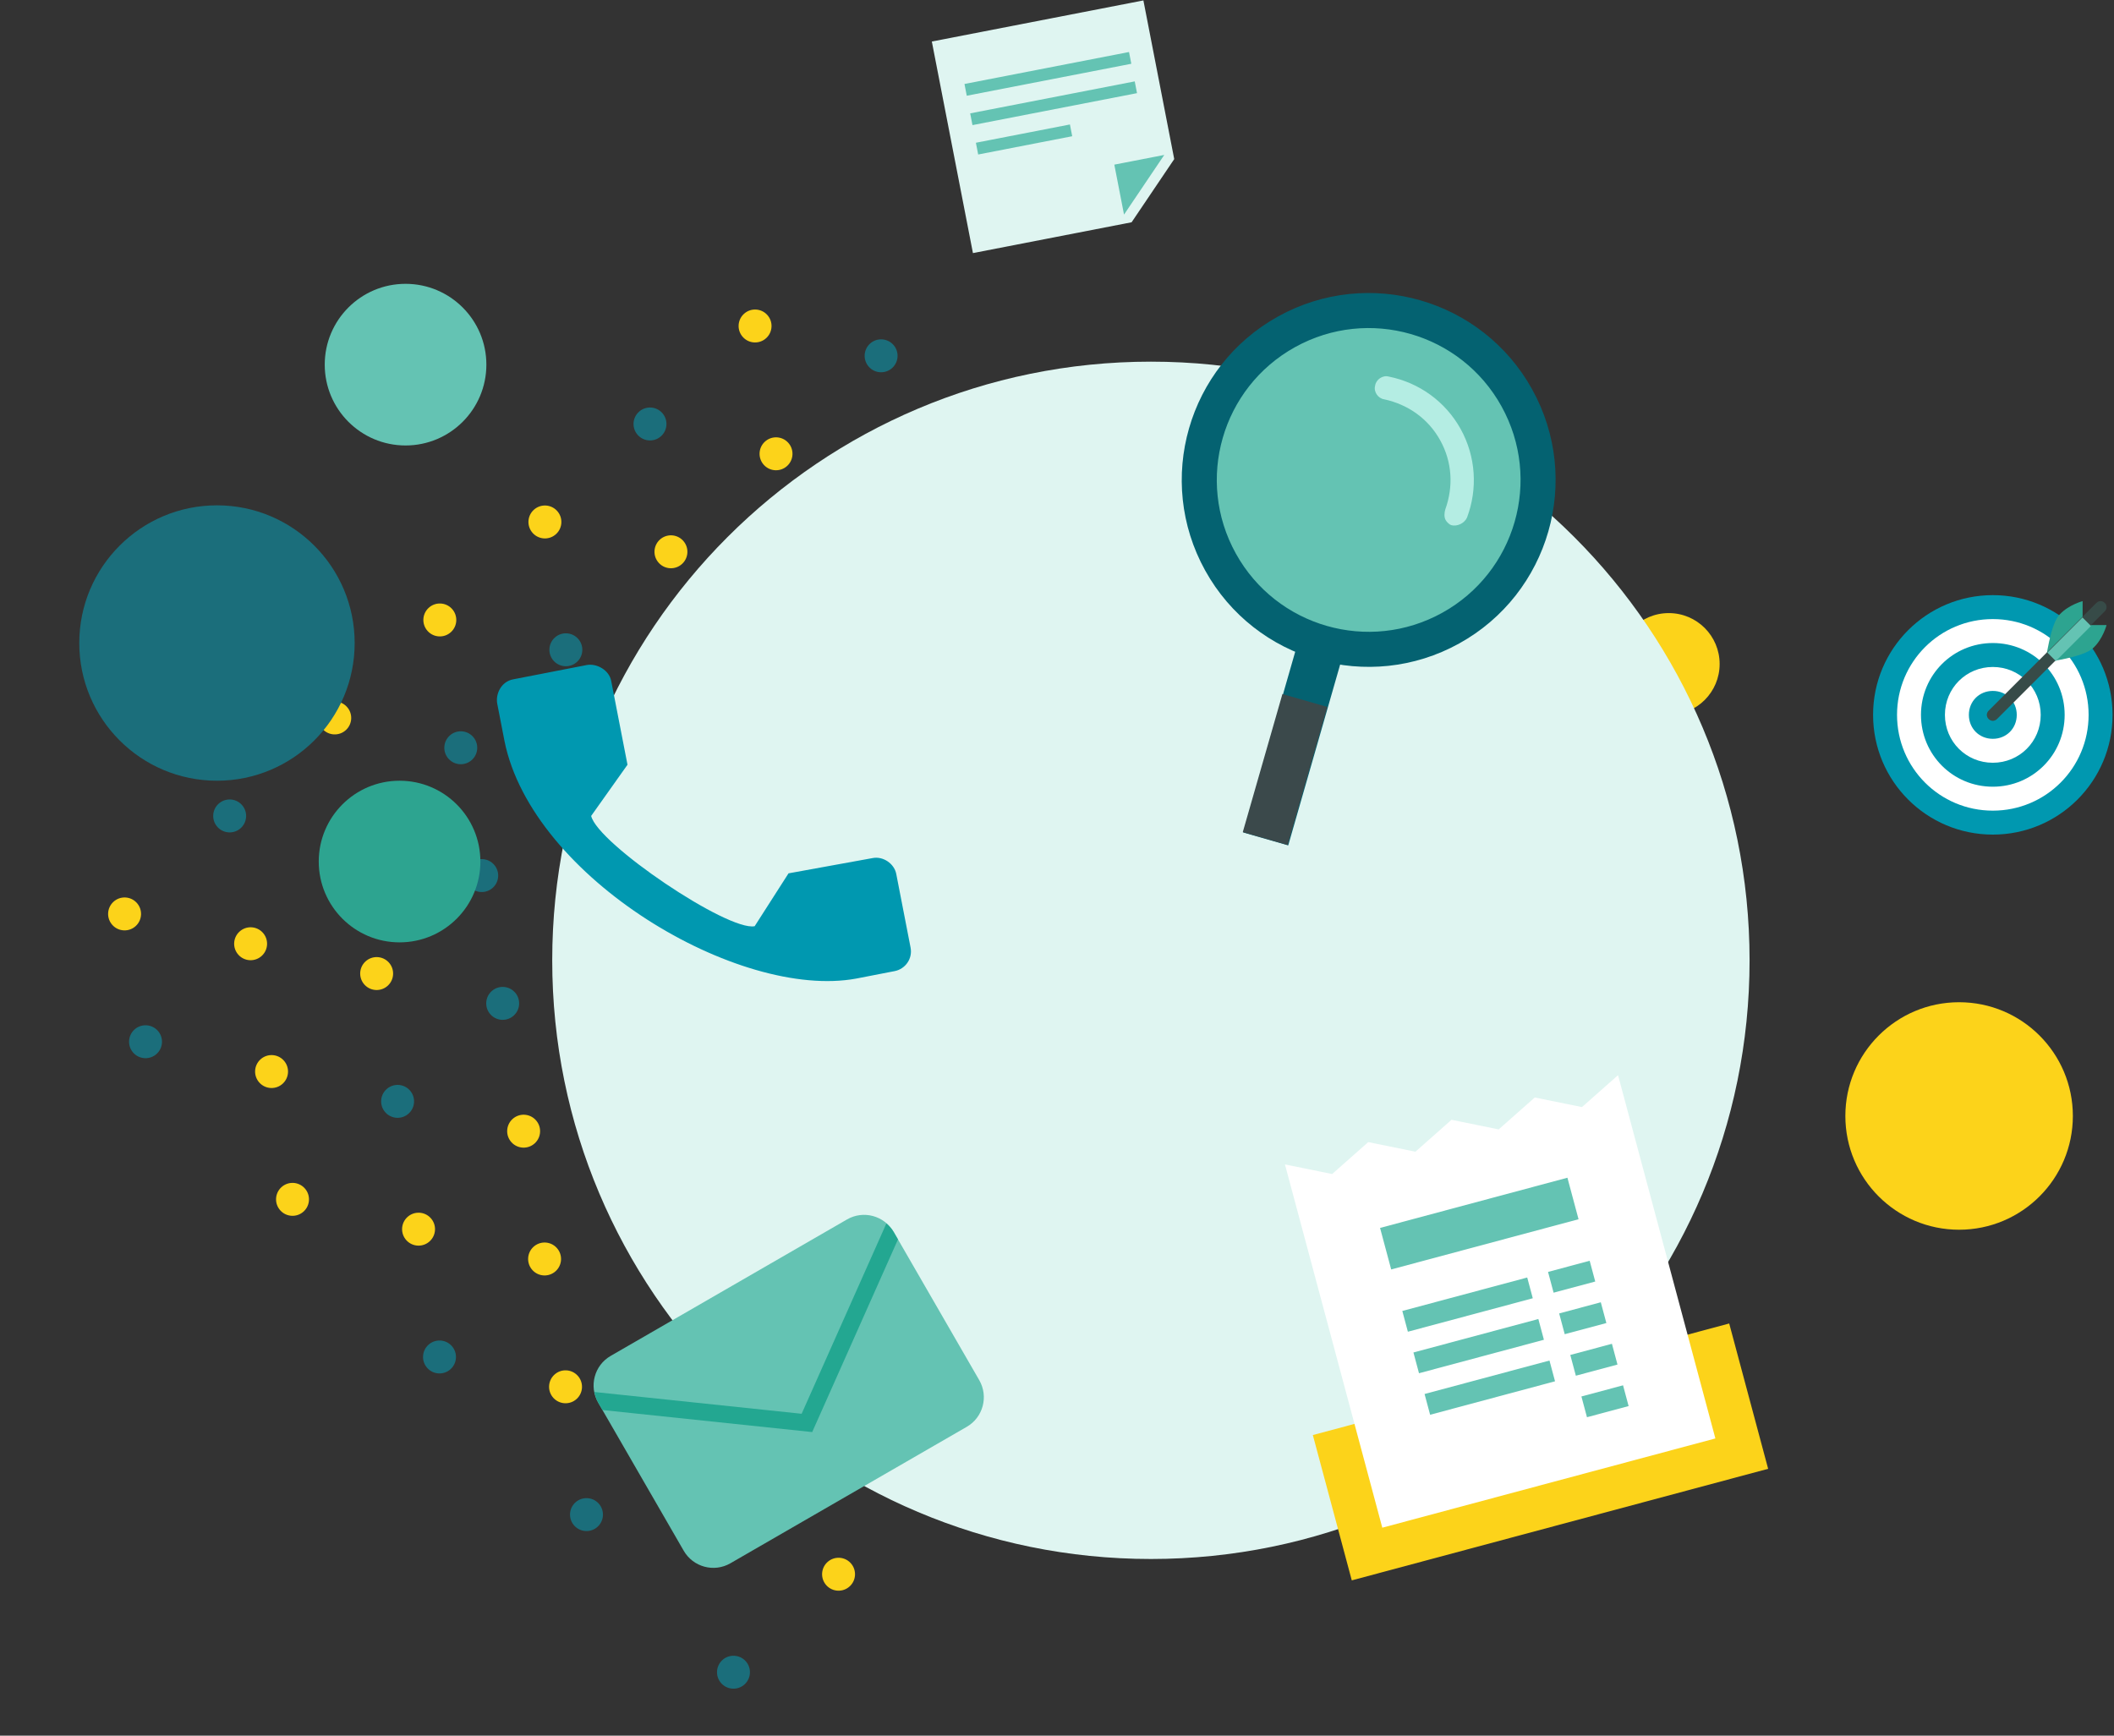 <svg width="542" height="445" viewBox="0 0 542 445" fill="none" xmlns="http://www.w3.org/2000/svg">
<rect x="0" y="0" width="542" height="445" fill="#333333" stroke="none"/>
<path d="M427.844 183.284C435.05 183.284 440.891 177.443 440.891 170.237C440.891 163.032 435.05 157.19 427.844 157.19C420.639 157.19 414.798 163.032 414.798 170.237C414.798 177.443 420.639 183.284 427.844 183.284Z" fill="#FCD31A"/>
<mask id="mask0" mask-type="alpha" maskUnits="userSpaceOnUse" x="0" y="54" width="391" height="391">
<rect x="0.371" y="242.777" width="276.284" height="276.284" transform="rotate(-43 0.371 242.777)" fill="white"/>
</mask>
<g mask="url(#mask0)">
<path fill-rule="evenodd" clip-rule="evenodd" d="M373.848 60.824C372.143 62.414 372.05 65.085 373.639 66.79C375.229 68.495 377.9 68.588 379.605 66.998C381.31 65.408 381.403 62.737 379.814 61.032C378.224 59.327 375.553 59.234 373.848 60.824Z" fill="#FCD31A"/>
<path fill-rule="evenodd" clip-rule="evenodd" d="M309.221 45.535C307.516 47.125 307.423 49.796 309.013 51.501C310.603 53.206 313.274 53.299 314.979 51.709C316.684 50.12 316.777 47.449 315.187 45.744C313.597 44.039 310.926 43.946 309.221 45.535Z" fill="#FCD31A"/>
<path fill-rule="evenodd" clip-rule="evenodd" d="M346.906 85.948C345.201 87.538 345.108 90.209 346.698 91.913C348.288 93.618 350.959 93.712 352.664 92.122C354.369 90.532 354.462 87.861 352.872 86.156C351.282 84.451 348.611 84.358 346.906 85.948Z" fill="#FCD31A"/>
<path fill-rule="evenodd" clip-rule="evenodd" d="M347.5 53.388C345.91 51.683 343.239 51.59 341.534 53.18C339.829 54.77 339.736 57.44 341.326 59.145C342.916 60.85 345.587 60.944 347.292 59.354C348.997 57.764 349.09 55.093 347.5 53.388Z" fill="#FCD31A"/>
<path fill-rule="evenodd" clip-rule="evenodd" d="M385.185 93.8C383.595 92.095 380.924 92.002 379.219 93.592C377.515 95.182 377.421 97.853 379.011 99.558C380.601 101.262 383.272 101.356 384.977 99.766C386.682 98.176 386.775 95.505 385.185 93.8Z" fill="#FCD31A"/>
<path fill-rule="evenodd" clip-rule="evenodd" d="M282.28 70.658C280.575 72.248 280.481 74.919 282.071 76.624C283.661 78.329 286.332 78.422 288.037 76.832C289.742 75.242 289.835 72.571 288.245 70.867C286.656 69.162 283.985 69.068 282.28 70.658Z" fill="#FCD31A"/>
<path fill-rule="evenodd" clip-rule="evenodd" d="M319.965 111.071C318.26 112.661 318.167 115.332 319.756 117.037C321.346 118.742 324.017 118.835 325.722 117.245C327.427 115.655 327.52 112.984 325.931 111.279C324.341 109.574 321.67 109.481 319.965 111.071Z" fill="#FCD31A"/>
<path fill-rule="evenodd" clip-rule="evenodd" d="M320.559 78.511C318.969 76.806 316.298 76.713 314.593 78.303C312.888 79.893 312.795 82.564 314.385 84.269C315.974 85.974 318.645 86.067 320.35 84.477C322.055 82.887 322.149 80.216 320.559 78.511Z" fill="#FCD31A"/>
<path fill-rule="evenodd" clip-rule="evenodd" d="M358.244 118.924C356.654 117.219 353.983 117.125 352.278 118.715C350.573 120.305 350.48 122.976 352.07 124.681C353.66 126.386 356.33 126.479 358.035 124.889C359.74 123.299 359.834 120.629 358.244 118.924Z" fill="#FCD31A"/>
<path fill-rule="evenodd" clip-rule="evenodd" d="M389.755 165.093C391.345 166.798 394.016 166.891 395.72 165.301C397.425 163.712 397.519 161.041 395.929 159.336C394.339 157.631 391.668 157.537 389.963 159.127C388.258 160.717 388.165 163.388 389.755 165.093Z" fill="#FCD31A"/>
<path fill-rule="evenodd" clip-rule="evenodd" d="M390.349 132.534C392.054 130.944 392.147 128.273 390.557 126.568C388.967 124.863 386.296 124.77 384.591 126.36C382.886 127.949 382.793 130.62 384.383 132.325C385.973 134.03 388.644 134.124 390.349 132.534Z" fill="#FCD31A"/>
<path fill-rule="evenodd" clip-rule="evenodd" d="M217.653 55.37C215.948 56.96 215.855 59.631 217.445 61.336C219.035 63.041 221.706 63.134 223.411 61.544C225.115 59.954 225.209 57.283 223.619 55.578C222.029 53.873 219.358 53.78 217.653 55.37Z" fill="#FCD31A"/>
<path fill-rule="evenodd" clip-rule="evenodd" d="M255.338 95.782C253.633 97.372 253.54 100.043 255.13 101.747C256.72 103.452 259.391 103.546 261.096 101.956C262.801 100.366 262.894 97.695 261.304 95.99C259.714 94.285 257.043 94.192 255.338 95.782Z" fill="#FCD31A"/>
<path fill-rule="evenodd" clip-rule="evenodd" d="M255.932 63.223C254.342 61.518 251.671 61.425 249.966 63.014C248.261 64.604 248.168 67.275 249.758 68.98C251.348 70.685 254.019 70.778 255.724 69.188C257.429 67.599 257.522 64.928 255.932 63.223Z" fill="#FCD31A"/>
<path fill-rule="evenodd" clip-rule="evenodd" d="M293.023 136.194C291.318 137.784 291.225 140.455 292.815 142.16C294.405 143.865 297.076 143.958 298.781 142.368C300.486 140.778 300.579 138.108 298.989 136.403C297.399 134.698 294.728 134.604 293.023 136.194Z" fill="#FCD31A"/>
<path fill-rule="evenodd" clip-rule="evenodd" d="M293.617 103.635C292.027 101.93 289.356 101.836 287.652 103.426C285.947 105.016 285.853 107.687 287.443 109.392C289.033 111.097 291.704 111.19 293.409 109.6C295.114 108.01 295.207 105.339 293.617 103.635Z" fill="#FCD31A"/>
<path fill-rule="evenodd" clip-rule="evenodd" d="M331.302 144.047C329.712 142.342 327.041 142.249 325.336 143.839C323.631 145.429 323.538 148.1 325.128 149.805C326.718 151.51 329.389 151.603 331.094 150.013C332.799 148.423 332.892 145.752 331.302 144.047Z" fill="#FCD31A"/>
<path fill-rule="evenodd" clip-rule="evenodd" d="M362.813 190.217C364.403 191.922 367.074 192.015 368.779 190.425C370.484 188.835 370.577 186.164 368.987 184.459C367.397 182.754 364.726 182.661 363.021 184.251C361.317 185.841 361.223 188.512 362.813 190.217Z" fill="#FCD31A"/>
<path fill-rule="evenodd" clip-rule="evenodd" d="M363.407 157.657C365.112 156.067 365.205 153.396 363.616 151.691C362.026 149.986 359.355 149.893 357.65 151.483C355.945 153.073 355.852 155.744 357.441 157.449C359.031 159.154 361.702 159.247 363.407 157.657Z" fill="#FCD31A"/>
<path fill-rule="evenodd" clip-rule="evenodd" d="M190.712 80.493C189.007 82.083 188.913 84.754 190.503 86.459C192.093 88.164 194.764 88.257 196.469 86.667C198.174 85.077 198.267 82.406 196.677 80.701C195.087 78.996 192.417 78.903 190.712 80.493Z" fill="#FCD31A"/>
<path fill-rule="evenodd" clip-rule="evenodd" d="M191.306 47.933C189.716 46.228 187.045 46.135 185.34 47.725C183.635 49.315 183.542 51.986 185.132 53.691C186.721 55.395 189.392 55.489 191.097 53.899C192.802 52.309 192.896 49.638 191.306 47.933Z" fill="#FCD31A"/>
<path fill-rule="evenodd" clip-rule="evenodd" d="M228.397 120.905C226.692 122.495 226.598 125.166 228.188 126.871C229.778 128.576 232.449 128.669 234.154 127.08C235.859 125.49 235.952 122.819 234.362 121.114C232.772 119.409 230.102 119.316 228.397 120.905Z" fill="#FCD31A"/>
<path fill-rule="evenodd" clip-rule="evenodd" d="M228.991 88.346C227.401 86.641 224.73 86.548 223.025 88.138C221.32 89.728 221.227 92.398 222.817 94.103C224.406 95.808 227.077 95.902 228.782 94.312C230.487 92.722 230.581 90.051 228.991 88.346Z" fill="#1B6E7B"/>
<path fill-rule="evenodd" clip-rule="evenodd" d="M266.082 161.318C264.377 162.907 264.283 165.578 265.873 167.283C267.463 168.988 270.134 169.082 271.839 167.492C273.544 165.902 273.637 163.231 272.047 161.526C270.457 159.821 267.787 159.728 266.082 161.318Z" fill="#FCD31A"/>
<path fill-rule="evenodd" clip-rule="evenodd" d="M266.676 128.758C265.086 127.053 262.415 126.96 260.71 128.55C259.005 130.14 258.912 132.811 260.502 134.516C262.092 136.22 264.762 136.314 266.467 134.724C268.172 133.134 268.266 130.463 266.676 128.758Z" fill="#FCD31A"/>
<path fill-rule="evenodd" clip-rule="evenodd" d="M304.361 169.17C302.771 167.465 300.1 167.372 298.395 168.962C296.69 170.552 296.597 173.223 298.187 174.928C299.776 176.633 302.447 176.726 304.152 175.136C305.857 173.546 305.951 170.875 304.361 169.17Z" fill="#FCD31A"/>
<path fill-rule="evenodd" clip-rule="evenodd" d="M335.872 215.34C337.462 217.045 340.132 217.138 341.837 215.548C343.542 213.958 343.636 211.287 342.046 209.583C340.456 207.878 337.785 207.784 336.08 209.374C334.375 210.964 334.282 213.635 335.872 215.34Z" fill="#FCD31A"/>
<path fill-rule="evenodd" clip-rule="evenodd" d="M336.466 182.78C338.171 181.191 338.264 178.52 336.674 176.815C335.084 175.11 332.413 175.016 330.708 176.606C329.003 178.196 328.91 180.867 330.5 182.572C332.09 184.277 334.761 184.37 336.466 182.78Z" fill="#FCD31A"/>
<path fill-rule="evenodd" clip-rule="evenodd" d="M373.557 255.752C375.147 257.457 377.818 257.551 379.522 255.961C381.227 254.371 381.321 251.7 379.731 249.995C378.141 248.29 375.47 248.197 373.765 249.787C372.06 251.376 371.967 254.047 373.557 255.752Z" fill="#FCD31A"/>
<path fill-rule="evenodd" clip-rule="evenodd" d="M374.151 223.193C375.856 221.603 375.949 218.932 374.359 217.227C372.769 215.522 370.098 215.429 368.393 217.019C366.688 218.609 366.595 221.28 368.185 222.985C369.775 224.689 372.446 224.783 374.151 223.193Z" fill="#FCD31A"/>
<path fill-rule="evenodd" clip-rule="evenodd" d="M126.085 65.204C124.38 66.794 124.287 69.465 125.877 71.17C127.467 72.875 130.138 72.968 131.843 71.378C133.547 69.788 133.641 67.118 132.051 65.413C130.461 63.708 127.79 63.614 126.085 65.204Z" fill="#FCD31A"/>
<path fill-rule="evenodd" clip-rule="evenodd" d="M163.77 105.616C162.065 107.206 161.972 109.877 163.562 111.582C165.152 113.287 167.823 113.38 169.528 111.79C171.233 110.2 171.326 107.529 169.736 105.824C168.146 104.12 165.475 104.026 163.77 105.616Z" fill="#1B6E7B"/>
<path fill-rule="evenodd" clip-rule="evenodd" d="M164.364 73.057C162.774 71.352 160.103 71.258 158.398 72.848C156.693 74.438 156.6 77.109 158.19 78.814C159.78 80.519 162.451 80.612 164.156 79.022C165.861 77.433 165.954 74.762 164.364 73.057Z" fill="#FCD31A"/>
<path fill-rule="evenodd" clip-rule="evenodd" d="M201.455 146.029C199.75 147.618 199.657 150.289 201.247 151.994C202.837 153.699 205.508 153.792 207.213 152.203C208.917 150.613 209.011 147.942 207.421 146.237C205.831 144.532 203.16 144.439 201.455 146.029Z" fill="#FCD31A"/>
<path fill-rule="evenodd" clip-rule="evenodd" d="M202.049 113.469C200.459 111.764 197.788 111.671 196.083 113.261C194.378 114.851 194.285 117.522 195.875 119.227C197.465 120.932 200.136 121.025 201.841 119.435C203.546 117.845 203.639 115.174 202.049 113.469Z" fill="#FCD31A"/>
<path fill-rule="evenodd" clip-rule="evenodd" d="M239.14 186.441C237.435 188.031 237.342 190.702 238.932 192.407C240.522 194.112 243.193 194.205 244.898 192.615C246.603 191.025 246.696 188.354 245.106 186.649C243.516 184.944 240.845 184.851 239.14 186.441Z" fill="#FCD31A"/>
<path fill-rule="evenodd" clip-rule="evenodd" d="M239.734 153.881C238.144 152.176 235.473 152.083 233.768 153.673C232.063 155.263 231.97 157.934 233.56 159.639C235.15 161.344 237.821 161.437 239.526 159.847C241.231 158.257 241.324 155.586 239.734 153.881Z" fill="#FCD31A"/>
<path fill-rule="evenodd" clip-rule="evenodd" d="M277.419 194.294C275.829 192.589 273.158 192.495 271.453 194.085C269.748 195.675 269.655 198.346 271.245 200.051C272.835 201.756 275.506 201.849 277.211 200.259C278.916 198.67 279.009 195.999 277.419 194.294Z" fill="#FCD31A"/>
<path fill-rule="evenodd" clip-rule="evenodd" d="M308.93 240.463C310.52 242.168 313.191 242.261 314.896 240.672C316.601 239.082 316.694 236.411 315.104 234.706C313.514 233.001 310.843 232.908 309.138 234.497C307.433 236.087 307.34 238.758 308.93 240.463Z" fill="#FCD31A"/>
<path fill-rule="evenodd" clip-rule="evenodd" d="M309.524 207.904C311.229 206.314 311.322 203.643 309.733 201.938C308.143 200.233 305.472 200.14 303.767 201.73C302.062 203.32 301.969 205.991 303.558 207.696C305.148 209.401 307.819 209.494 309.524 207.904Z" fill="#FCD31A"/>
<path fill-rule="evenodd" clip-rule="evenodd" d="M346.615 280.876C348.205 282.581 350.876 282.674 352.581 281.084C354.286 279.494 354.379 276.823 352.789 275.118C351.199 273.413 348.528 273.32 346.824 274.91C345.119 276.5 345.025 279.171 346.615 280.876Z" fill="#FCD31A"/>
<path fill-rule="evenodd" clip-rule="evenodd" d="M347.209 248.316C348.914 246.726 349.007 244.056 347.418 242.351C345.828 240.646 343.157 240.552 341.452 242.142C339.747 243.732 339.654 246.403 341.243 248.108C342.833 249.813 345.504 249.906 347.209 248.316Z" fill="#FCD31A"/>
<path fill-rule="evenodd" clip-rule="evenodd" d="M384.3 321.288C385.89 322.993 388.561 323.086 390.266 321.496C391.971 319.906 392.064 317.235 390.474 315.53C388.884 313.825 386.214 313.732 384.509 315.322C382.804 316.912 382.71 319.583 384.3 321.288Z" fill="#FCD31A"/>
<path fill-rule="evenodd" clip-rule="evenodd" d="M384.894 288.728C386.599 287.139 386.693 284.468 385.103 282.763C383.513 281.058 380.842 280.964 379.137 282.554C377.432 284.144 377.339 286.815 378.929 288.52C380.518 290.225 383.189 290.318 384.894 288.728Z" fill="#FCD31A"/>
<path fill-rule="evenodd" clip-rule="evenodd" d="M61.458 49.915C59.753 51.505 59.66 54.176 61.25 55.881C62.84 57.586 65.511 57.679 67.216 56.089C68.921 54.499 69.014 51.828 67.424 50.123C65.834 48.418 63.163 48.325 61.458 49.915Z" fill="#FCD31A"/>
<path fill-rule="evenodd" clip-rule="evenodd" d="M99.143 90.327C97.439 91.917 97.345 94.588 98.935 96.293C100.525 97.998 103.196 98.091 104.901 96.501C106.606 94.912 106.699 92.241 105.109 90.536C103.519 88.831 100.848 88.737 99.143 90.327Z" fill="#FCD31A"/>
<path fill-rule="evenodd" clip-rule="evenodd" d="M99.737 57.768C98.147 56.063 95.477 55.97 93.772 57.559C92.067 59.149 91.973 61.82 93.563 63.525C95.153 65.23 97.824 65.323 99.529 63.734C101.234 62.144 101.327 59.473 99.737 57.768Z" fill="#FCD31A"/>
<path fill-rule="evenodd" clip-rule="evenodd" d="M136.829 130.74C135.124 132.33 135.03 135.001 136.62 136.706C138.21 138.411 140.881 138.504 142.586 136.914C144.291 135.324 144.384 132.653 142.794 130.948C141.205 129.243 138.534 129.15 136.829 130.74Z" fill="#FCD31A"/>
<path fill-rule="evenodd" clip-rule="evenodd" d="M137.423 98.181C135.833 96.476 133.162 96.382 131.457 97.972C129.752 99.562 129.659 102.233 131.249 103.938C132.838 105.643 135.509 105.736 137.214 104.146C138.919 102.557 139.013 99.886 137.423 98.181Z" fill="#FCD31A"/>
<path fill-rule="evenodd" clip-rule="evenodd" d="M174.514 171.152C172.809 172.742 172.715 175.413 174.305 177.118C175.895 178.823 178.566 178.916 180.271 177.326C181.976 175.736 182.069 173.065 180.479 171.36C178.889 169.655 176.219 169.562 174.514 171.152Z" fill="#FCD31A"/>
<path fill-rule="evenodd" clip-rule="evenodd" d="M175.108 138.593C173.518 136.888 170.847 136.794 169.142 138.384C167.437 139.974 167.344 142.645 168.934 144.35C170.523 146.055 173.194 146.148 174.899 144.558C176.604 142.968 176.698 140.297 175.108 138.593Z" fill="#FCD31A"/>
<path fill-rule="evenodd" clip-rule="evenodd" d="M212.199 211.564C210.494 213.154 210.4 215.825 211.99 217.53C213.58 219.235 216.251 219.328 217.956 217.738C219.661 216.148 219.754 213.477 218.164 211.772C216.574 210.068 213.903 209.974 212.199 211.564Z" fill="#FCD31A"/>
<path fill-rule="evenodd" clip-rule="evenodd" d="M212.793 179.005C211.203 177.3 208.532 177.207 206.827 178.797C205.122 180.386 205.029 183.057 206.619 184.762C208.208 186.467 210.879 186.561 212.584 184.971C214.289 183.381 214.383 180.71 212.793 179.005Z" fill="#FCD31A"/>
<path fill-rule="evenodd" clip-rule="evenodd" d="M250.478 219.417C248.888 217.712 246.217 217.619 244.512 219.209C242.807 220.799 242.714 223.47 244.304 225.175C245.893 226.88 248.564 226.973 250.269 225.383C251.974 223.793 252.068 221.122 250.478 219.417Z" fill="#FCD31A"/>
<path fill-rule="evenodd" clip-rule="evenodd" d="M281.989 265.587C283.578 267.292 286.249 267.385 287.954 265.795C289.659 264.205 289.753 261.534 288.163 259.829C286.573 258.124 283.902 258.031 282.197 259.621C280.492 261.211 280.399 263.882 281.989 265.587Z" fill="#FCD31A"/>
<path fill-rule="evenodd" clip-rule="evenodd" d="M282.583 233.027C284.288 231.437 284.381 228.766 282.791 227.062C281.201 225.357 278.53 225.263 276.825 226.853C275.12 228.443 275.027 231.114 276.617 232.819C278.207 234.524 280.878 234.617 282.583 233.027Z" fill="#FCD31A"/>
<path fill-rule="evenodd" clip-rule="evenodd" d="M319.674 305.999C321.264 307.704 323.935 307.797 325.64 306.207C327.344 304.617 327.438 301.946 325.848 300.241C324.258 298.537 321.587 298.443 319.882 300.033C318.177 301.623 318.084 304.294 319.674 305.999Z" fill="#FCD31A"/>
<path fill-rule="evenodd" clip-rule="evenodd" d="M320.268 273.439C321.973 271.85 322.066 269.179 320.476 267.474C318.886 265.769 316.215 265.675 314.51 267.265C312.805 268.855 312.712 271.526 314.302 273.231C315.892 274.936 318.563 275.029 320.268 273.439Z" fill="#FCD31A"/>
<path fill-rule="evenodd" clip-rule="evenodd" d="M357.359 346.412C358.949 348.116 361.62 348.21 363.324 346.62C365.029 345.03 365.123 342.359 363.533 340.654C361.943 338.949 359.272 338.856 357.567 340.446C355.862 342.036 355.769 344.707 357.359 346.412Z" fill="#FCD31A"/>
<path fill-rule="evenodd" clip-rule="evenodd" d="M357.953 313.852C359.658 312.262 359.751 309.591 358.161 307.886C356.571 306.181 353.9 306.088 352.195 307.678C350.49 309.268 350.397 311.939 351.987 313.644C353.577 315.349 356.248 315.442 357.953 313.852Z" fill="#FCD31A"/>
<path fill-rule="evenodd" clip-rule="evenodd" d="M395.638 354.264C397.343 352.674 397.436 350.003 395.846 348.298C394.256 346.593 391.585 346.5 389.88 348.09C388.175 349.68 388.082 352.351 389.672 354.056C391.262 355.761 393.933 355.854 395.638 354.264Z" fill="#FCD31A"/>
<path fill-rule="evenodd" clip-rule="evenodd" d="M34.517 75.039C32.812 76.629 32.719 79.3 34.309 81.004C35.898 82.71 38.569 82.803 40.274 81.213C41.979 79.623 42.072 76.952 40.483 75.247C38.893 73.542 36.222 73.449 34.517 75.039Z" fill="#FCD31A"/>
<path fill-rule="evenodd" clip-rule="evenodd" d="M72.202 115.451C70.497 117.041 70.404 119.711 71.994 121.416C73.584 123.121 76.255 123.215 77.96 121.625C79.665 120.035 79.758 117.364 78.168 115.659C76.578 113.954 73.907 113.861 72.202 115.451Z" fill="#FCD31A"/>
<path fill-rule="evenodd" clip-rule="evenodd" d="M72.796 82.891C71.206 81.186 68.535 81.093 66.83 82.683C65.125 84.273 65.032 86.944 66.622 88.649C68.212 90.353 70.883 90.447 72.588 88.857C74.293 87.267 74.386 84.596 72.796 82.891Z" fill="#FCD31A"/>
<path fill-rule="evenodd" clip-rule="evenodd" d="M109.887 155.863C108.182 157.453 108.089 160.124 109.679 161.829C111.269 163.534 113.939 163.627 115.644 162.038C117.349 160.448 117.443 157.777 115.853 156.072C114.263 154.367 111.592 154.274 109.887 155.863Z" fill="#FCD31A"/>
<path fill-rule="evenodd" clip-rule="evenodd" d="M110.481 123.303C108.891 121.599 106.22 121.505 104.515 123.095C102.81 124.685 102.717 127.356 104.307 129.061C105.897 130.766 108.568 130.859 110.273 129.269C111.978 127.679 112.071 125.008 110.481 123.303Z" fill="#FCD31A"/>
<path fill-rule="evenodd" clip-rule="evenodd" d="M147.572 196.276C145.867 197.865 145.774 200.536 147.364 202.241C148.954 203.946 151.625 204.04 153.33 202.45C155.035 200.86 155.128 198.189 153.538 196.484C151.948 194.779 149.277 194.686 147.572 196.276Z" fill="#FCD31A"/>
<path fill-rule="evenodd" clip-rule="evenodd" d="M148.166 163.716C146.576 162.011 143.905 161.918 142.2 163.508C140.495 165.098 140.402 167.769 141.992 169.474C143.582 171.178 146.253 171.272 147.958 169.682C149.663 168.092 149.756 165.421 148.166 163.716Z" fill="#1B6E7B"/>
<path fill-rule="evenodd" clip-rule="evenodd" d="M185.257 236.688C183.552 238.278 183.459 240.949 185.049 242.654C186.639 244.359 189.31 244.452 191.015 242.862C192.719 241.272 192.813 238.601 191.223 236.896C189.633 235.191 186.962 235.098 185.257 236.688Z" fill="#FCD31A"/>
<path fill-rule="evenodd" clip-rule="evenodd" d="M185.851 204.128C184.261 202.423 181.59 202.33 179.886 203.92C178.181 205.51 178.087 208.181 179.677 209.886C181.267 211.591 183.938 211.684 185.643 210.094C187.348 208.504 187.441 205.833 185.851 204.128Z" fill="#FCD31A"/>
<path fill-rule="evenodd" clip-rule="evenodd" d="M223.536 244.54C221.946 242.835 219.275 242.742 217.57 244.332C215.865 245.922 215.772 248.593 217.362 250.298C218.952 252.003 221.623 252.096 223.328 250.506C225.033 248.916 225.126 246.245 223.536 244.54Z" fill="#FCD31A"/>
<path fill-rule="evenodd" clip-rule="evenodd" d="M255.047 290.71C256.637 292.415 259.308 292.509 261.013 290.919C262.718 289.329 262.811 286.658 261.221 284.953C259.631 283.248 256.96 283.155 255.256 284.745C253.551 286.334 253.457 289.005 255.047 290.71Z" fill="#FCD31A"/>
<path fill-rule="evenodd" clip-rule="evenodd" d="M255.641 258.151C257.346 256.561 257.439 253.89 255.849 252.185C254.26 250.48 251.589 250.387 249.884 251.977C248.179 253.567 248.085 256.238 249.675 257.943C251.265 259.647 253.936 259.741 255.641 258.151Z" fill="#FCD31A"/>
<path fill-rule="evenodd" clip-rule="evenodd" d="M292.732 331.122C294.322 332.827 296.993 332.921 298.698 331.331C300.403 329.741 300.496 327.07 298.906 325.365C297.316 323.66 294.645 323.567 292.94 325.157C291.235 326.747 291.142 329.418 292.732 331.122Z" fill="#FCD31A"/>
<path fill-rule="evenodd" clip-rule="evenodd" d="M293.326 298.563C295.031 296.973 295.124 294.302 293.535 292.597C291.945 290.892 289.274 290.799 287.569 292.389C285.864 293.979 285.771 296.649 287.36 298.354C288.95 300.059 291.621 300.153 293.326 298.563Z" fill="#FCD31A"/>
<path fill-rule="evenodd" clip-rule="evenodd" d="M330.417 371.535C332.007 373.24 334.678 373.333 336.383 371.743C338.088 370.153 338.181 367.482 336.591 365.777C335.002 364.072 332.331 363.979 330.626 365.569C328.921 367.159 328.827 369.83 330.417 371.535Z" fill="#FCD31A"/>
<path fill-rule="evenodd" clip-rule="evenodd" d="M331.011 338.975C332.716 337.385 332.809 334.714 331.22 333.009C329.63 331.304 326.959 331.211 325.254 332.801C323.549 334.391 323.456 337.062 325.045 338.767C326.635 340.472 329.306 340.565 331.011 338.975Z" fill="#FCD31A"/>
<path fill-rule="evenodd" clip-rule="evenodd" d="M368.102 411.947C369.692 413.652 372.363 413.745 374.068 412.155C375.773 410.565 375.866 407.894 374.276 406.189C372.687 404.485 370.016 404.391 368.311 405.981C366.606 407.571 366.512 410.242 368.102 411.947Z" fill="#FCD31A"/>
<path fill-rule="evenodd" clip-rule="evenodd" d="M368.696 379.387C370.401 377.798 370.495 375.127 368.905 373.422C367.315 371.717 364.644 371.623 362.939 373.213C361.234 374.803 361.141 377.474 362.731 379.179C364.32 380.884 366.991 380.977 368.696 379.387Z" fill="#FCD31A"/>
<path fill-rule="evenodd" clip-rule="evenodd" d="M7.575 100.162C5.87 101.752 5.777 104.423 7.367 106.128C8.957 107.833 11.628 107.926 13.333 106.336C15.038 104.746 15.131 102.075 13.541 100.37C11.951 98.665 9.28 98.572 7.575 100.162Z" fill="#FCD31A"/>
<path fill-rule="evenodd" clip-rule="evenodd" d="M8.169 67.602C6.579 65.897 3.908 65.804 2.204 67.394C0.499 68.984 0.405 71.655 1.995 73.36C3.585 75.065 6.256 75.158 7.961 73.568C9.666 71.978 9.759 69.307 8.169 67.602Z" fill="#FCD31A"/>
<path fill-rule="evenodd" clip-rule="evenodd" d="M45.26 140.574C43.555 142.164 43.462 144.835 45.052 146.54C46.642 148.245 49.313 148.338 51.018 146.748C52.723 145.158 52.816 142.487 51.226 140.782C49.636 139.078 46.965 138.984 45.26 140.574Z" fill="#FCD31A"/>
<path fill-rule="evenodd" clip-rule="evenodd" d="M45.855 108.015C44.265 106.31 41.594 106.216 39.889 107.806C38.184 109.396 38.09 112.067 39.68 113.772C41.27 115.477 43.941 115.57 45.646 113.98C47.351 112.391 47.444 109.72 45.855 108.015Z" fill="#FCD31A"/>
<path fill-rule="evenodd" clip-rule="evenodd" d="M82.946 180.987C81.241 182.577 81.147 185.248 82.737 186.953C84.327 188.657 86.998 188.751 88.703 187.161C90.408 185.571 90.501 182.9 88.911 181.195C87.322 179.49 84.65 179.397 82.946 180.987Z" fill="#FCD31A"/>
<path fill-rule="evenodd" clip-rule="evenodd" d="M83.54 148.427C81.95 146.722 79.279 146.629 77.574 148.218C75.869 149.808 75.775 152.479 77.365 154.184C78.955 155.889 81.626 155.982 83.331 154.393C85.036 152.803 85.129 150.132 83.54 148.427Z" fill="#FCD31A"/>
<path fill-rule="evenodd" clip-rule="evenodd" d="M120.63 221.398C118.925 222.988 118.832 225.659 120.422 227.364C122.012 229.069 124.683 229.162 126.388 227.572C128.093 225.983 128.186 223.312 126.596 221.607C125.006 219.902 122.335 219.808 120.63 221.398Z" fill="#1B6E7B"/>
<path fill-rule="evenodd" clip-rule="evenodd" d="M121.225 188.839C119.635 187.134 116.964 187.041 115.259 188.631C113.554 190.221 113.461 192.892 115.051 194.597C116.64 196.302 119.311 196.395 121.016 194.805C122.721 193.215 122.815 190.544 121.225 188.839Z" fill="#1B6E7B"/>
<path fill-rule="evenodd" clip-rule="evenodd" d="M158.316 261.811C156.611 263.401 156.517 266.072 158.107 267.777C159.697 269.482 162.368 269.575 164.073 267.985C165.778 266.395 165.871 263.724 164.281 262.02C162.691 260.315 160.021 260.221 158.316 261.811Z" fill="#FCD31A"/>
<path fill-rule="evenodd" clip-rule="evenodd" d="M158.91 229.252C157.32 227.547 154.649 227.454 152.944 229.043C151.239 230.633 151.146 233.304 152.735 235.009C154.325 236.714 156.996 236.807 158.701 235.217C160.406 233.628 160.499 230.957 158.91 229.252Z" fill="#FCD31A"/>
<path fill-rule="evenodd" clip-rule="evenodd" d="M196.595 269.664C195.005 267.959 192.334 267.866 190.629 269.456C188.924 271.045 188.831 273.716 190.421 275.421C192.01 277.126 194.681 277.219 196.386 275.63C198.091 274.04 198.185 271.369 196.595 269.664Z" fill="#FCD31A"/>
<path fill-rule="evenodd" clip-rule="evenodd" d="M228.106 315.833C229.695 317.538 232.366 317.632 234.071 316.042C235.776 314.452 235.87 311.781 234.28 310.076C232.69 308.371 230.019 308.278 228.314 309.868C226.609 311.458 226.516 314.128 228.106 315.833Z" fill="#FCD31A"/>
<path fill-rule="evenodd" clip-rule="evenodd" d="M228.7 283.274C230.405 281.684 230.498 279.013 228.908 277.308C227.318 275.603 224.647 275.51 222.942 277.1C221.237 278.69 221.144 281.361 222.734 283.066C224.324 284.771 226.995 284.864 228.7 283.274Z" fill="#FCD31A"/>
<path fill-rule="evenodd" clip-rule="evenodd" d="M265.791 356.246C267.38 357.951 270.051 358.044 271.756 356.454C273.461 354.864 273.555 352.193 271.965 350.488C270.375 348.783 267.704 348.69 265.999 350.28C264.294 351.87 264.201 354.541 265.791 356.246Z" fill="#FCD31A"/>
<path fill-rule="evenodd" clip-rule="evenodd" d="M266.385 323.686C268.09 322.097 268.183 319.426 266.593 317.721C265.003 316.016 262.332 315.923 260.627 317.512C258.922 319.102 258.829 321.773 260.419 323.478C262.009 325.183 264.68 325.276 266.385 323.686Z" fill="#FCD31A"/>
<path fill-rule="evenodd" clip-rule="evenodd" d="M303.476 396.658C305.066 398.363 307.737 398.456 309.442 396.866C311.147 395.277 311.24 392.606 309.65 390.901C308.06 389.196 305.389 389.102 303.684 390.692C301.979 392.282 301.886 394.953 303.476 396.658Z" fill="#FCD31A"/>
<path fill-rule="evenodd" clip-rule="evenodd" d="M304.07 364.099C305.775 362.509 305.868 359.838 304.278 358.133C302.688 356.428 300.017 356.335 298.312 357.925C296.607 359.514 296.514 362.185 298.104 363.89C299.694 365.595 302.365 365.688 304.07 364.099Z" fill="#FCD31A"/>
<path fill-rule="evenodd" clip-rule="evenodd" d="M341.161 437.07C342.751 438.775 345.422 438.868 347.127 437.279C348.832 435.689 348.925 433.018 347.335 431.313C345.745 429.608 343.074 429.515 341.369 431.104C339.664 432.694 339.571 435.365 341.161 437.07Z" fill="#FCD31A"/>
<path fill-rule="evenodd" clip-rule="evenodd" d="M341.755 404.511C343.46 402.921 343.553 400.25 341.963 398.545C340.373 396.84 337.702 396.747 335.997 398.337C334.293 399.927 334.199 402.598 335.789 404.303C337.379 406.008 340.05 406.101 341.755 404.511Z" fill="#FCD31A"/>
<path fill-rule="evenodd" clip-rule="evenodd" d="M379.44 444.923C381.145 443.333 381.238 440.662 379.648 438.958C378.058 437.253 375.387 437.159 373.683 438.749C371.978 440.339 371.884 443.01 373.474 444.715C375.064 446.42 377.735 446.513 379.44 444.923Z" fill="#FCD31A"/>
<path fill-rule="evenodd" clip-rule="evenodd" d="M18.319 165.697C16.614 167.287 16.521 169.958 18.111 171.663C19.701 173.368 22.372 173.461 24.076 171.871C25.781 170.281 25.875 167.61 24.285 165.906C22.695 164.201 20.024 164.107 18.319 165.697Z" fill="#FCD31A"/>
<path fill-rule="evenodd" clip-rule="evenodd" d="M18.913 133.138C17.323 131.433 14.652 131.34 12.947 132.93C11.242 134.52 11.149 137.191 12.739 138.896C14.329 140.601 17 140.694 18.704 139.104C20.409 137.514 20.503 134.843 18.913 133.138Z" fill="#FCD31A"/>
<path fill-rule="evenodd" clip-rule="evenodd" d="M56.004 206.11C54.299 207.7 54.206 210.371 55.796 212.076C57.386 213.781 60.056 213.874 61.761 212.284C63.466 210.694 63.56 208.023 61.97 206.318C60.38 204.613 57.709 204.52 56.004 206.11Z" fill="#1B6E7B"/>
<path fill-rule="evenodd" clip-rule="evenodd" d="M56.598 173.55C55.008 171.845 52.337 171.752 50.632 173.342C48.927 174.932 48.834 177.603 50.424 179.308C52.014 181.013 54.685 181.106 56.39 179.516C58.095 177.926 58.188 175.255 56.598 173.55Z" fill="#FCD31A"/>
<path fill-rule="evenodd" clip-rule="evenodd" d="M93.689 246.522C91.984 248.112 91.891 250.783 93.481 252.488C95.07 254.193 97.742 254.286 99.446 252.696C101.151 251.106 101.245 248.435 99.655 246.73C98.065 245.025 95.394 244.932 93.689 246.522Z" fill="#FCD31A"/>
<path fill-rule="evenodd" clip-rule="evenodd" d="M94.283 213.963C92.693 212.258 90.022 212.165 88.317 213.755C86.612 215.344 86.519 218.015 88.109 219.72C89.699 221.425 92.37 221.519 94.075 219.929C95.78 218.339 95.873 215.668 94.283 213.963Z" fill="#FCD31A"/>
<path fill-rule="evenodd" clip-rule="evenodd" d="M131.374 286.934C129.669 288.524 129.576 291.195 131.166 292.9C132.756 294.605 135.427 294.698 137.131 293.108C138.836 291.518 138.93 288.848 137.34 287.143C135.75 285.438 133.079 285.344 131.374 286.934Z" fill="#FCD31A"/>
<path fill-rule="evenodd" clip-rule="evenodd" d="M131.968 254.375C130.378 252.67 127.707 252.576 126.002 254.166C124.297 255.756 124.204 258.427 125.794 260.132C127.384 261.837 130.055 261.93 131.76 260.34C133.465 258.75 133.558 256.079 131.968 254.375Z" fill="#1B6E7B"/>
<path fill-rule="evenodd" clip-rule="evenodd" d="M169.653 294.787C168.063 293.082 165.392 292.989 163.687 294.579C161.982 296.169 161.889 298.84 163.479 300.545C165.069 302.25 167.74 302.343 169.445 300.753C171.15 299.163 171.243 296.492 169.653 294.787Z" fill="#FCD31A"/>
<path fill-rule="evenodd" clip-rule="evenodd" d="M201.164 340.957C202.754 342.662 205.425 342.755 207.13 341.165C208.835 339.575 208.928 336.904 207.338 335.199C205.748 333.495 203.077 333.401 201.372 334.991C199.667 336.581 199.574 339.252 201.164 340.957Z" fill="#FCD31A"/>
<path fill-rule="evenodd" clip-rule="evenodd" d="M201.758 308.397C203.463 306.808 203.556 304.137 201.966 302.432C200.376 300.727 197.705 300.633 196.001 302.223C194.296 303.813 194.202 306.484 195.792 308.189C197.382 309.894 200.053 309.987 201.758 308.397Z" fill="#FCD31A"/>
<path fill-rule="evenodd" clip-rule="evenodd" d="M238.849 381.37C240.439 383.074 243.11 383.168 244.815 381.578C246.52 379.988 246.613 377.317 245.023 375.612C243.433 373.907 240.762 373.814 239.058 375.404C237.353 376.994 237.259 379.665 238.849 381.37Z" fill="#FCD31A"/>
<path fill-rule="evenodd" clip-rule="evenodd" d="M239.443 348.81C241.148 347.22 241.241 344.549 239.651 342.844C238.062 341.139 235.391 341.046 233.686 342.636C231.981 344.226 231.887 346.897 233.477 348.601C235.067 350.306 237.738 350.4 239.443 348.81Z" fill="#FCD31A"/>
<path fill-rule="evenodd" clip-rule="evenodd" d="M276.534 421.781C278.124 423.486 280.795 423.58 282.5 421.99C284.205 420.4 284.298 417.729 282.708 416.024C281.118 414.319 278.447 414.226 276.742 415.816C275.037 417.406 274.944 420.076 276.534 421.781Z" fill="#FCD31A"/>
<path fill-rule="evenodd" clip-rule="evenodd" d="M277.128 389.222C278.833 387.632 278.926 384.961 277.337 383.256C275.747 381.551 273.076 381.458 271.371 383.048C269.666 384.638 269.573 387.309 271.162 389.014C272.752 390.719 275.423 390.812 277.128 389.222Z" fill="#FCD31A"/>
<path fill-rule="evenodd" clip-rule="evenodd" d="M314.813 429.634C316.518 428.044 316.611 425.373 315.022 423.668C313.432 421.964 310.761 421.87 309.056 423.46C307.351 425.05 307.258 427.721 308.847 429.426C310.437 431.131 313.108 431.224 314.813 429.634Z" fill="#FCD31A"/>
<path fill-rule="evenodd" clip-rule="evenodd" d="M29.063 231.233C27.358 232.823 27.264 235.494 28.854 237.199C30.444 238.904 33.115 238.997 34.82 237.407C36.525 235.817 36.618 233.146 35.028 231.441C33.438 229.736 30.768 229.643 29.063 231.233Z" fill="#FCD31A"/>
<path fill-rule="evenodd" clip-rule="evenodd" d="M29.657 198.673C28.067 196.968 25.396 196.875 23.691 198.465C21.986 200.055 21.893 202.726 23.483 204.431C25.072 206.136 27.743 206.229 29.448 204.639C31.153 203.049 31.247 200.378 29.657 198.673Z" fill="#FCD31A"/>
<path fill-rule="evenodd" clip-rule="evenodd" d="M66.748 271.645C65.043 273.235 64.949 275.906 66.539 277.611C68.129 279.316 70.8 279.409 72.505 277.82C74.21 276.23 74.303 273.559 72.713 271.854C71.123 270.149 68.452 270.056 66.748 271.645Z" fill="#FCD31A"/>
<path fill-rule="evenodd" clip-rule="evenodd" d="M67.342 239.086C65.752 237.381 63.081 237.288 61.376 238.878C59.671 240.468 59.578 243.139 61.168 244.844C62.758 246.549 65.428 246.642 67.133 245.052C68.838 243.462 68.932 240.791 67.342 239.086Z" fill="#FCD31A"/>
<path fill-rule="evenodd" clip-rule="evenodd" d="M104.433 312.058C102.728 313.648 102.634 316.319 104.224 318.024C105.814 319.729 108.485 319.822 110.19 318.232C111.895 316.642 111.988 313.971 110.398 312.266C108.809 310.561 106.138 310.468 104.433 312.058Z" fill="#FCD31A"/>
<path fill-rule="evenodd" clip-rule="evenodd" d="M105.027 279.498C103.437 277.793 100.766 277.7 99.061 279.29C97.356 280.88 97.263 283.551 98.853 285.256C100.442 286.96 103.113 287.054 104.818 285.464C106.523 283.874 106.616 281.203 105.027 279.498Z" fill="#1B6E7B"/>
<path fill-rule="evenodd" clip-rule="evenodd" d="M142.712 319.91C141.122 318.205 138.451 318.112 136.746 319.702C135.041 321.292 134.948 323.963 136.538 325.668C138.128 327.373 140.798 327.466 142.503 325.876C144.208 324.286 144.302 321.615 142.712 319.91Z" fill="#FCD31A"/>
<path fill-rule="evenodd" clip-rule="evenodd" d="M174.223 366.08C175.812 367.785 178.483 367.878 180.188 366.289C181.893 364.699 181.987 362.028 180.397 360.323C178.807 358.618 176.136 358.525 174.431 360.114C172.726 361.704 172.633 364.375 174.223 366.08Z" fill="#1B6E7B"/>
<path fill-rule="evenodd" clip-rule="evenodd" d="M174.817 333.521C176.521 331.931 176.615 329.26 175.025 327.555C173.435 325.85 170.764 325.757 169.059 327.347C167.354 328.937 167.261 331.607 168.851 333.312C170.441 335.017 173.112 335.111 174.817 333.521Z" fill="#FCD31A"/>
<path fill-rule="evenodd" clip-rule="evenodd" d="M211.908 406.493C213.498 408.198 216.169 408.291 217.874 406.701C219.578 405.111 219.672 402.44 218.082 400.735C216.492 399.03 213.821 398.937 212.116 400.527C210.411 402.117 210.318 404.788 211.908 406.493Z" fill="#FCD31A"/>
<path fill-rule="evenodd" clip-rule="evenodd" d="M212.502 373.933C214.207 372.343 214.3 369.672 212.71 367.967C211.12 366.262 208.449 366.169 206.744 367.759C205.039 369.349 204.946 372.02 206.536 373.725C208.126 375.43 210.797 375.523 212.502 373.933Z" fill="#FCD31A"/>
<path fill-rule="evenodd" clip-rule="evenodd" d="M249.593 446.905C251.182 448.61 253.853 448.703 255.558 447.113C257.263 445.523 257.357 442.852 255.767 441.147C254.177 439.442 251.506 439.349 249.801 440.939C248.096 442.529 248.003 445.2 249.593 446.905Z" fill="#FCD31A"/>
<path fill-rule="evenodd" clip-rule="evenodd" d="M250.187 414.345C251.892 412.755 251.985 410.084 250.395 408.379C248.805 406.674 246.134 406.581 244.429 408.171C242.724 409.761 242.631 412.432 244.221 414.137C245.811 415.842 248.482 415.935 250.187 414.345Z" fill="#FCD31A"/>
<path fill-rule="evenodd" clip-rule="evenodd" d="M2.121 256.356C0.416 257.946 0.323 260.617 1.913 262.322C3.503 264.027 6.174 264.12 7.879 262.53C9.584 260.941 9.677 258.27 8.087 256.565C6.497 254.86 3.826 254.766 2.121 256.356Z" fill="#FCD31A"/>
<path fill-rule="evenodd" clip-rule="evenodd" d="M2.715 223.797C1.125 222.092 -1.546 221.999 -3.251 223.589C-4.956 225.178 -5.049 227.849 -3.459 229.554C-1.869 231.259 0.802 231.353 2.507 229.763C4.212 228.173 4.305 225.502 2.715 223.797Z" fill="#FCD31A"/>
<path fill-rule="evenodd" clip-rule="evenodd" d="M39.806 296.769C38.101 298.359 38.008 301.03 39.598 302.735C41.188 304.44 43.858 304.533 45.563 302.943C47.268 301.353 47.362 298.683 45.772 296.978C44.182 295.273 41.511 295.179 39.806 296.769Z" fill="#FCD31A"/>
<path fill-rule="evenodd" clip-rule="evenodd" d="M40.4 264.21C38.81 262.505 36.139 262.412 34.434 264.001C32.729 265.591 32.636 268.262 34.226 269.967C35.816 271.672 38.487 271.765 40.192 270.176C41.897 268.586 41.99 265.915 40.4 264.21Z" fill="#1B6E7B"/>
<path fill-rule="evenodd" clip-rule="evenodd" d="M77.491 337.181C75.786 338.771 75.693 341.442 77.283 343.147C78.873 344.852 81.544 344.945 83.249 343.355C84.954 341.765 85.047 339.094 83.457 337.389C81.867 335.684 79.196 335.591 77.491 337.181Z" fill="#FCD31A"/>
<path fill-rule="evenodd" clip-rule="evenodd" d="M78.085 304.621C76.495 302.916 73.824 302.823 72.119 304.413C70.414 306.003 70.321 308.674 71.911 310.379C73.501 312.084 76.172 312.177 77.877 310.587C79.582 308.997 79.675 306.326 78.085 304.621Z" fill="#FCD31A"/>
<path fill-rule="evenodd" clip-rule="evenodd" d="M115.77 345.034C114.18 343.329 111.509 343.236 109.804 344.826C108.1 346.416 108.006 349.086 109.596 350.791C111.186 352.496 113.857 352.59 115.562 351C117.267 349.41 117.36 346.739 115.77 345.034Z" fill="#1B6E7B"/>
<path fill-rule="evenodd" clip-rule="evenodd" d="M147.281 391.204C148.871 392.908 151.542 393.002 153.247 391.412C154.952 389.822 155.045 387.151 153.455 385.446C151.865 383.741 149.194 383.648 147.489 385.238C145.784 386.828 145.691 389.499 147.281 391.204Z" fill="#1B6E7B"/>
<path fill-rule="evenodd" clip-rule="evenodd" d="M147.875 358.645C149.58 357.055 149.673 354.384 148.083 352.679C146.493 350.974 143.823 350.881 142.118 352.47C140.413 354.06 140.319 356.731 141.909 358.436C143.499 360.141 146.17 360.234 147.875 358.645Z" fill="#FCD31A"/>
<path fill-rule="evenodd" clip-rule="evenodd" d="M184.966 431.616C186.556 433.321 189.227 433.414 190.932 431.824C192.637 430.234 192.73 427.563 191.14 425.858C189.55 424.153 186.88 424.06 185.175 425.65C183.47 427.24 183.376 429.911 184.966 431.616Z" fill="#1B6E7B"/>
<path fill-rule="evenodd" clip-rule="evenodd" d="M185.56 399.056C187.265 397.466 187.358 394.796 185.769 393.091C184.179 391.386 181.508 391.292 179.803 392.882C178.098 394.472 178.005 397.143 179.594 398.848C181.184 400.553 183.855 400.646 185.56 399.056Z" fill="#FCD31A"/>
<path fill-rule="evenodd" clip-rule="evenodd" d="M223.245 439.469C224.95 437.879 225.044 435.208 223.454 433.503C221.864 431.798 219.193 431.705 217.488 433.295C215.783 434.885 215.69 437.555 217.28 439.26C218.869 440.965 221.54 441.059 223.245 439.469Z" fill="#FCD31A"/>
<path fill-rule="evenodd" clip-rule="evenodd" d="M12.864 321.892C11.16 323.482 11.066 326.153 12.656 327.858C14.246 329.563 16.917 329.656 18.622 328.066C20.327 326.476 20.42 323.805 18.83 322.1C17.24 320.395 14.569 320.302 12.864 321.892Z" fill="#FCD31A"/>
<path fill-rule="evenodd" clip-rule="evenodd" d="M13.459 289.333C11.869 287.628 9.198 287.535 7.493 289.124C5.788 290.714 5.694 293.385 7.284 295.09C8.874 296.795 11.545 296.888 13.25 295.299C14.955 293.709 15.048 291.038 13.459 289.333Z" fill="#FCD31A"/>
<path fill-rule="evenodd" clip-rule="evenodd" d="M51.144 329.745C49.554 328.04 46.883 327.947 45.178 329.537C43.473 331.127 43.38 333.798 44.969 335.503C46.559 337.208 49.23 337.301 50.935 335.711C52.64 334.121 52.733 331.45 51.144 329.745Z" fill="#FCD31A"/>
<path fill-rule="evenodd" clip-rule="evenodd" d="M88.829 370.157C87.239 368.453 84.568 368.359 82.863 369.949C81.158 371.539 81.064 374.21 82.654 375.915C84.244 377.62 86.915 377.713 88.62 376.123C90.325 374.533 90.418 371.862 88.829 370.157Z" fill="#FCD31A"/>
<path fill-rule="evenodd" clip-rule="evenodd" d="M126.305 416.535C128.01 414.945 128.104 412.275 126.514 410.57C124.924 408.865 122.253 408.771 120.548 410.361C118.843 411.951 118.75 414.622 120.34 416.327C121.929 418.032 124.6 418.125 126.305 416.535Z" fill="#FCD31A"/>
<path fill-rule="evenodd" clip-rule="evenodd" d="M120.933 383.768C122.638 382.178 122.732 379.507 121.142 377.802C119.552 376.097 116.881 376.004 115.176 377.593C113.471 379.183 113.378 381.854 114.968 383.559C116.558 385.264 119.229 385.357 120.933 383.768Z" fill="#FCD31A"/>
<path fill-rule="evenodd" clip-rule="evenodd" d="M158.619 424.18C160.324 422.59 160.417 419.919 158.827 418.214C157.237 416.509 154.566 416.416 152.861 418.006C151.156 419.595 151.063 422.266 152.653 423.971C154.243 425.676 156.914 425.77 158.619 424.18Z" fill="#FCD31A"/>
<path fill-rule="evenodd" clip-rule="evenodd" d="M24.202 354.868C22.612 353.163 19.941 353.07 18.236 354.66C16.531 356.25 16.438 358.921 18.028 360.626C19.618 362.331 22.289 362.424 23.994 360.834C25.699 359.244 25.792 356.573 24.202 354.868Z" fill="#FCD31A"/>
<path fill-rule="evenodd" clip-rule="evenodd" d="M61.679 401.246C63.384 399.656 63.477 396.985 61.887 395.28C60.297 393.575 57.626 393.482 55.921 395.072C54.216 396.662 54.123 399.333 55.713 401.038C57.303 402.743 59.974 402.836 61.679 401.246Z" fill="#FCD31A"/>
<path fill-rule="evenodd" clip-rule="evenodd" d="M56.307 368.478C58.012 366.888 58.105 364.217 56.515 362.512C54.925 360.808 52.255 360.714 50.55 362.304C48.845 363.894 48.751 366.565 50.341 368.27C51.931 369.975 54.602 370.068 56.307 368.478Z" fill="#FCD31A"/>
<path fill-rule="evenodd" clip-rule="evenodd" d="M99.364 441.659C101.069 440.069 101.162 437.398 99.572 435.693C97.982 433.988 95.311 433.895 93.606 435.485C91.901 437.075 91.808 439.746 93.398 441.451C94.988 443.156 97.659 443.249 99.364 441.659Z" fill="#FCD31A"/>
<path fill-rule="evenodd" clip-rule="evenodd" d="M93.992 408.891C95.697 407.301 95.79 404.63 94.2 402.925C92.611 401.22 89.94 401.127 88.235 402.717C86.53 404.307 86.436 406.978 88.026 408.683C89.616 410.388 92.287 410.481 93.992 408.891Z" fill="#FCD31A"/>
<path fill-rule="evenodd" clip-rule="evenodd" d="M131.677 449.303C133.382 447.713 133.475 445.042 131.885 443.337C130.296 441.632 127.625 441.539 125.92 443.129C124.215 444.719 124.121 447.39 125.711 449.095C127.301 450.8 129.972 450.893 131.677 449.303Z" fill="#FCD31A"/>
<path fill-rule="evenodd" clip-rule="evenodd" d="M34.737 426.37C36.442 424.78 36.535 422.109 34.945 420.404C33.355 418.699 30.685 418.606 28.98 420.195C27.275 421.785 27.181 424.456 28.771 426.161C30.361 427.866 33.032 427.959 34.737 426.37Z" fill="#FCD31A"/>
<path fill-rule="evenodd" clip-rule="evenodd" d="M29.365 393.602C31.07 392.012 31.164 389.341 29.574 387.636C27.984 385.931 25.313 385.838 23.608 387.428C21.903 389.018 21.81 391.689 23.4 393.394C24.989 395.099 27.66 395.192 29.365 393.602Z" fill="#FCD31A"/>
<path fill-rule="evenodd" clip-rule="evenodd" d="M67.05 434.014C68.755 432.424 68.849 429.753 67.259 428.048C65.669 426.343 62.998 426.25 61.293 427.84C59.588 429.43 59.495 432.101 61.085 433.806C62.675 435.511 65.346 435.604 67.05 434.014Z" fill="#FCD31A"/>
<path fill-rule="evenodd" clip-rule="evenodd" d="M7.796 451.493C9.501 449.903 9.594 447.233 8.004 445.528C6.414 443.823 3.743 443.729 2.038 445.319C0.333 446.909 0.24 449.58 1.83 451.285C3.42 452.99 6.091 453.083 7.796 451.493Z" fill="#FCD31A"/>
<path fill-rule="evenodd" clip-rule="evenodd" d="M2.424 418.726C4.129 417.136 4.222 414.465 2.632 412.76C1.042 411.055 -1.629 410.962 -3.333 412.551C-5.038 414.141 -5.132 416.812 -3.542 418.517C-1.952 420.222 0.719 420.315 2.424 418.726Z" fill="#FCD31A"/>
</g>
<path d="M295.074 399.707C379.845 399.707 448.566 330.986 448.566 246.216C448.566 161.445 379.845 92.724 295.074 92.724C210.304 92.724 141.583 161.445 141.583 246.216C141.583 330.986 210.304 399.707 295.074 399.707Z" fill="#DFF5F1"/>
<rect x="336.595" y="367.932" width="110.514" height="38.57" transform="rotate(-15 336.595 367.932)" fill="#FCD31A"/>
<path d="M329.444 298.544L341.545 301.006L350.794 292.823L362.895 295.285L372.144 287.103L384.244 289.565L393.493 281.382L405.594 283.844L414.843 275.662L439.799 368.8L354.401 391.682L329.444 298.544Z" fill="white"/>
<rect x="353.829" y="314.827" width="49.731" height="11.02" transform="rotate(-15 353.829 314.827)" fill="#64C3B3"/>
<rect x="359.534" y="336.116" width="33.154" height="5.51" transform="rotate(-15 359.534 336.116)" fill="#64C3B3"/>
<rect x="362.386" y="346.76" width="33.154" height="5.51" transform="rotate(-15 362.386 346.76)" fill="#64C3B3"/>
<rect x="365.238" y="357.405" width="33.154" height="5.51" transform="rotate(-15 365.238 357.405)" fill="#64C3B3"/>
<rect x="396.896" y="326.105" width="11.051" height="5.51" transform="rotate(-15 396.896 326.105)" fill="#64C3B3"/>
<rect x="399.748" y="336.749" width="11.051" height="5.51" transform="rotate(-15 399.748 336.749)" fill="#64C3B3"/>
<rect x="402.6" y="347.394" width="11.051" height="5.51" transform="rotate(-15 402.6 347.394)" fill="#64C3B3"/>
<rect x="405.452" y="358.038" width="11.051" height="5.51" transform="rotate(-15 405.452 358.038)" fill="#64C3B3"/>
<path d="M55.628 200.168C75.126 200.168 90.931 184.362 90.931 164.865C90.931 145.368 75.126 129.562 55.628 129.562C36.131 129.562 20.325 145.368 20.325 164.865C20.325 184.362 36.131 200.168 55.628 200.168Z" fill="#1B6E7B"/>
<path d="M102.443 241.611C113.887 241.611 123.164 232.333 123.164 220.889C123.164 209.445 113.887 200.168 102.443 200.168C90.999 200.168 81.722 209.445 81.722 220.889C81.722 232.333 90.999 241.611 102.443 241.611Z" fill="#2DA490"/>
<path d="M103.978 114.213C115.422 114.213 124.699 104.936 124.699 93.492C124.699 82.047 115.422 72.77 103.978 72.77C92.534 72.77 83.257 82.047 83.257 93.492C83.257 104.936 92.534 114.213 103.978 114.213Z" fill="#64C3B3"/>
<path d="M502.287 315.287C518.394 315.287 531.451 302.23 531.451 286.123C531.451 270.017 518.394 256.96 502.287 256.96C486.181 256.96 473.124 270.017 473.124 286.123C473.124 302.23 486.181 315.287 502.287 315.287Z" fill="#FCD31A"/>
<path d="M127.497 180.484L129.358 190.056C136.446 225.101 189.452 256.465 219.549 250.89L229.387 248.978C232.046 248.461 234.025 245.869 233.457 242.944L229.787 224.066C229.27 221.407 226.412 219.479 223.753 219.996L202.165 223.916L193.485 237.469C186.572 238.813 153.227 216.321 151.566 209.193L160.88 196.07L156.694 174.532C156.177 171.874 153.053 169.997 150.394 170.514L131.516 174.184C128.591 174.752 126.98 177.825 127.497 180.484Z" fill="#0098B0"/>
<path d="M217.173 312.645L156.558 347.641C152.373 350.057 150.944 355.417 153.366 359.611L175.294 397.591C177.715 401.785 183.072 403.228 187.256 400.812L247.871 365.816C252.055 363.4 253.484 358.04 251.062 353.846L229.135 315.866C226.713 311.672 221.357 310.229 217.173 312.645Z" fill="#64C3B3"/>
<path d="M229.16 315.915C228.651 315.032 227.989 314.303 227.259 313.671L205.529 362.474L152.401 356.89C152.581 357.84 152.883 358.779 153.392 359.66L154.461 361.512L208.237 367.165L230.229 317.767L229.16 315.915Z" fill="#23A791"/>
<rect x="332.82" y="164.503" width="11.98" height="50.914" transform="rotate(16.019 332.82 164.503)" fill="#046271"/>
<path d="M308.991 146.269C321.813 169.42 350.976 177.793 374.127 164.97C397.278 152.147 405.651 122.985 392.828 99.834C380.006 76.683 350.843 68.31 327.692 81.132C304.541 93.955 296.168 123.118 308.991 146.269Z" fill="#046271"/>
<rect x="328.794" y="177.945" width="11.98" height="36.837" transform="rotate(16.019 328.794 177.945)" fill="#3B494B"/>
<path d="M316.851 141.916C327.269 160.726 350.964 167.529 369.774 157.11C388.584 146.692 395.387 122.997 384.969 104.187C374.55 85.376 350.855 78.574 332.045 88.992C313.235 99.411 306.432 123.105 316.851 141.916Z" fill="#64C3B3"/>
<path d="M376.118 132.712C378.891 125.356 378.407 117.065 374.489 109.991C370.571 102.917 363.799 98.109 356.092 96.557C354.464 96.09 352.775 97.367 352.57 98.851C352.102 100.479 353.38 102.168 354.863 102.373C361.087 103.719 366.202 107.391 369.249 112.893C372.296 118.395 372.695 124.679 370.535 130.669C370.301 131.483 370.213 132.559 370.648 133.345C370.938 133.869 371.636 134.51 372.043 134.627C373.671 135.094 375.505 134.078 376.118 132.712Z" fill="#B4EDE3"/>
<path d="M293.152 0.109L238.909 10.648L249.448 64.89L290.13 56.986L301.056 40.791L293.152 0.109Z" fill="#DFF5F1"/>
<path d="M298.503 39.723L285.696 42.211L288.185 55.019L298.503 39.723Z" fill="#64C3B3"/>
<rect x="247.278" y="21.531" width="42.977" height="3.07" transform="rotate(-10.995 247.278 21.531)" fill="#64C3B3"/>
<rect x="248.742" y="29.064" width="42.977" height="3.07" transform="rotate(-10.995 248.742 29.064)" fill="#64C3B3"/>
<rect x="250.206" y="36.598" width="24.559" height="3.07" transform="rotate(-10.995 250.206 36.598)" fill="#64C3B3"/>
<path d="M510.93 152.586C493.965 152.586 480.232 166.319 480.232 183.284C480.232 200.249 493.965 213.982 510.93 213.982C527.896 213.982 541.629 200.249 541.629 183.284C541.629 166.319 527.896 152.586 510.93 152.586Z" fill="#0098B0"/>
<path fill-rule="evenodd" clip-rule="evenodd" d="M486.372 183.283C486.372 169.693 497.34 158.725 510.93 158.725C524.52 158.725 535.489 169.693 535.489 183.283C535.489 196.874 524.52 207.842 510.93 207.842C497.34 207.842 486.372 196.874 486.372 183.283ZM492.511 183.284C492.511 193.5 500.714 201.703 510.93 201.703C521.147 201.703 529.349 193.5 529.349 183.284C529.349 173.067 521.147 164.865 510.93 164.865C500.714 164.865 492.511 173.067 492.511 183.284ZM510.93 171.004C504.092 171.004 498.651 176.445 498.651 183.283C498.651 190.122 504.092 195.563 510.93 195.563C517.768 195.563 523.21 190.122 523.21 183.283C523.21 176.445 517.768 171.004 510.93 171.004ZM504.791 183.284C504.791 186.762 507.452 189.423 510.93 189.423C514.408 189.423 517.07 186.762 517.07 183.284C517.07 179.805 514.408 177.144 510.93 177.144C507.452 177.144 504.791 179.805 504.791 183.284Z" fill="white"/>
<path d="M540.094 160.26C540.094 160.26 539.17 163.792 536.718 166.094C534.259 168.547 524.439 169.775 524.439 169.775C524.439 169.775 525.669 159.798 528.12 157.496C530.422 155.044 533.954 154.12 533.954 154.12V160.26H540.094Z" fill="#2DA490"/>
<path d="M539.632 154.582C539.021 153.965 538.097 153.965 537.486 154.582L509.857 182.211C509.24 182.822 509.24 183.746 509.857 184.357C510.163 184.662 510.625 184.819 510.93 184.819C511.236 184.819 511.698 184.662 512.003 184.357L539.632 156.728C540.25 156.117 540.25 155.193 539.632 154.582Z" fill="#374B48"/>
<path d="M533.919 158.306L536.089 160.476L527.084 169.488L524.913 167.317L533.919 158.306Z" fill="#64C3B3"/>
</svg>
